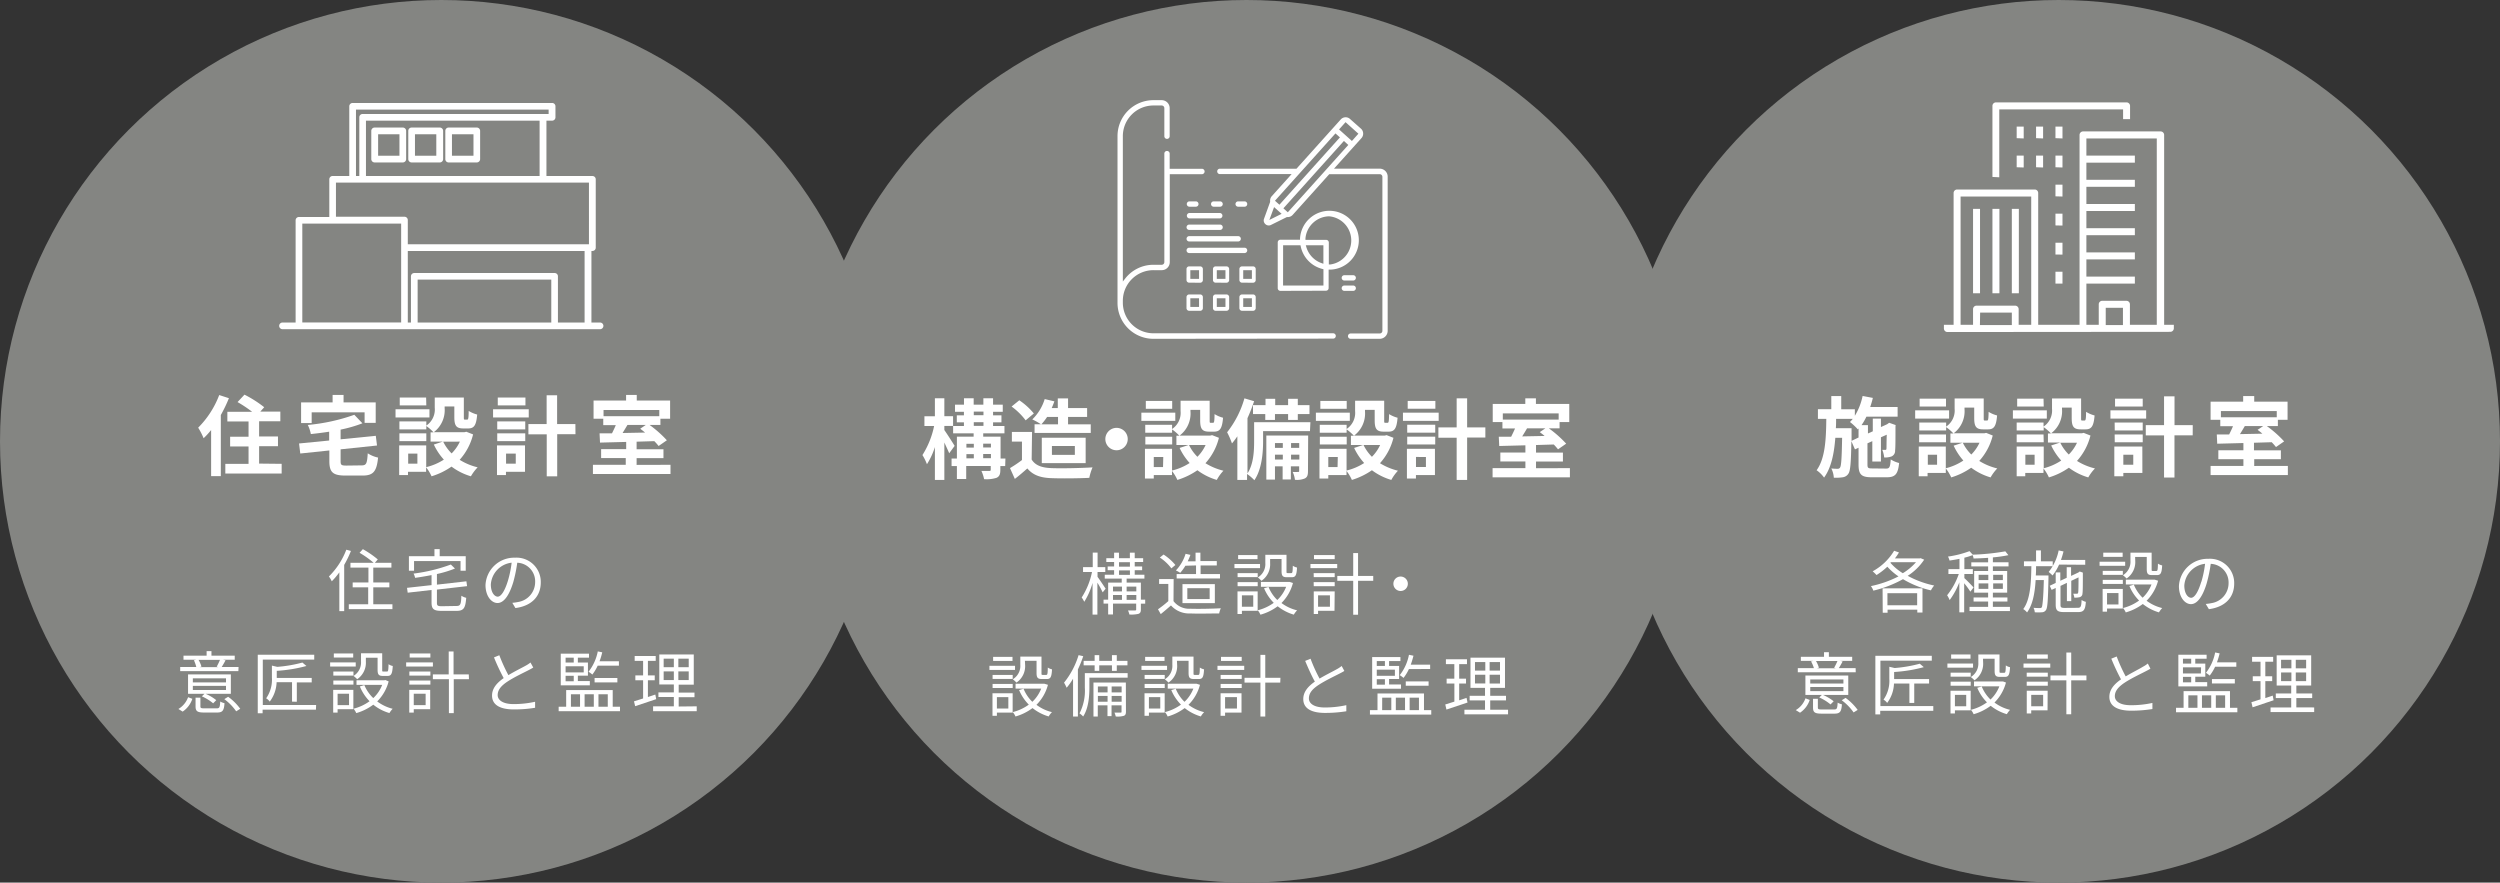 <svg xmlns="http://www.w3.org/2000/svg" viewBox="0 0 515.7 182.06"><rect x="0" y="0" width="515.7" height="182.06" fill="#333333" stroke="none"/><defs><style>.cls-1{isolation:isolate;}.cls-2{fill:#848582;mix-blend-mode:multiply;}.cls-3{fill:#fff;}</style></defs><title>img_team_04_pc</title><g class="cls-1"><g id="レイヤー_1" data-name="レイヤー 1"><circle class="cls-2" cx="257.14" cy="91.03" r="91.03"/><circle class="cls-2" cx="424.67" cy="91.03" r="91.03"/><path class="cls-3" d="M389.07,96.66c.7,0,.84-.3.95-1.89a5.91,5.91,0,0,0,1.73.74c-.23,2.25-.77,2.94-2.52,2.94h-3.15c-2.13,0-2.7-.58-2.7-2.63V92.36l-.74.34L381.9,91c-.07,4.41-.2,6.14-.61,6.71a1.63,1.63,0,0,1-1.15.74,9.32,9.32,0,0,1-1.86.09,4.9,4.9,0,0,0-.52-1.91,10.36,10.36,0,0,0,1.3.07.53.53,0,0,0,.52-.28c.23-.36.34-1.88.41-6.11h-1.4c-.25,3.24-.83,6.16-2.32,8.21A6.42,6.42,0,0,0,374.73,97c1.79-2.47,1.95-6.43,2-10.59H375v-2h2.76V81.7h2.05v2.72h2.81v1.35a12.84,12.84,0,0,0,1.6-4.09l2.11.4c-.14.63-.34,1.26-.54,1.87h5.65v2H385a11.74,11.74,0,0,1-1,1.74h1.32v1.73l1-.45V86.35H388v1.74l1.3-.59.07-.06.33-.23,1.33.47L391,88c0,2.55,0,4.39-.08,4.93a1.24,1.24,0,0,1-.77,1.24,4.08,4.08,0,0,1-1.48.2,5.56,5.56,0,0,0-.39-1.57c.21,0,.47,0,.61,0s.23,0,.25-.27,0-1.15.06-2.86L388,90.2v5h-1.78V91l-1,.45v4.34c0,.74.12.84,1,.84Zm-5.69-6.41V88.38l-.16.18a11.59,11.59,0,0,0-1.61-1.51,7.26,7.26,0,0,0,.58-.65h-3.44c0,.65,0,1.3-.05,1.93h3.24v.81l0,1.8Z"/><path class="cls-3" d="M402.06,86.35h-7v-1.7h7Zm9,3.49a12.11,12.11,0,0,1-2.78,5.24A12.51,12.51,0,0,0,412,96.63a8.83,8.83,0,0,0-1.38,1.85,12.49,12.49,0,0,1-4-2,14.39,14.39,0,0,1-4.12,2,9,9,0,0,0-1.12-1.85v.92h-3.76v.7h-1.82V92.11h5.58v4.48A11.47,11.47,0,0,0,405,95,12.49,12.49,0,0,1,403,91.93l1.84-.6h-2.51V89.41h.62a9.54,9.54,0,0,0-1.5-1.3v.69h-5.54V87.16h5.54V88a4,4,0,0,0,1.75-3.69V82.19h6v4c0,.5,0,.56.24.56h.45c.23,0,.3-.24.32-1.8a6.13,6.13,0,0,0,1.75.75c-.18,2.24-.65,2.87-1.86,2.87h-1c-1.44,0-1.86-.56-1.86-2.34V84.08h-2v.3a5.69,5.69,0,0,1-2.24,5h6.34l.36-.09Zm-9.64,1.39h-5.54V89.62h5.54Zm0-7.37h-5.44V82.24h5.44Zm-1.84,9.94h-1.91v2.07h1.91Zm5.31-2.47a8.84,8.84,0,0,0,1.75,2.43,8.47,8.47,0,0,0,1.69-2.43Z"/><path class="cls-3" d="M422.22,86.35h-7v-1.7h7Zm9,3.49a12.21,12.21,0,0,1-2.78,5.24,12.4,12.4,0,0,0,3.71,1.55,8.83,8.83,0,0,0-1.38,1.85,12.49,12.49,0,0,1-4-2,14.39,14.39,0,0,1-4.12,2,9,9,0,0,0-1.12-1.85v.92h-3.76v.7H416V92.11h5.58v4.48A11.57,11.57,0,0,0,425.19,95a12.49,12.49,0,0,1-2.07-3.11l1.84-.6h-2.51V89.41h.62a10,10,0,0,0-1.5-1.3v.69H416V87.16h5.54V88a4,4,0,0,0,1.75-3.69V82.19h6v4c0,.5,0,.56.23.56H430c.23,0,.3-.24.32-1.8a6.13,6.13,0,0,0,1.75.75c-.18,2.24-.65,2.87-1.86,2.87h-1c-1.44,0-1.86-.56-1.86-2.34V84.08h-2v.3a5.69,5.69,0,0,1-2.24,5h6.34l.36-.09Zm-9.64,1.39H416V89.62h5.54Zm0-7.37H416.1V82.24h5.44ZM419.7,93.8h-1.91v2.07h1.91ZM425,91.33a8.84,8.84,0,0,0,1.75,2.43,8.47,8.47,0,0,0,1.69-2.43Z"/><path class="cls-3" d="M442.71,86.35h-7.37v-1.7h7.37Zm-.78,11.2H438v.7h-1.86V92.11h5.78Zm-5.72-10.39H442V88.8h-5.77Zm0,2.46H442v1.61h-5.77ZM442,83.86h-5.71V82.24H442Zm-4,9.94v2.07h2.05V93.8Zm14.31-4h-3.76V98.5H446.4V89.82h-3.77V87.7h3.77V81.76h2.16V87.7h3.76Z"/><path class="cls-3" d="M471.94,96.11V98H456V96.11h6.77V94.72h-5.17V92.88h5.17V91.39l-5.4.14-.09-1.91,2.55,0c.27-.54.56-1.14.79-1.7H458V86.6h-2V82.85h6.72V81.7H465v1.15h6.88V86.6h-2v1.29H467.6a23.06,23.06,0,0,1,3.57,3.16l-1.68,1.17a11.91,11.91,0,0,0-.88-1l-3.66.11v1.56h5.55v1.84H465v1.39ZM458.13,84.8v1.28h11.52V84.8Zm4.93,3.09c-.32.56-.68,1.14-1,1.66l4.63-.09c-.34-.29-.68-.56-1-.79l1.16-.78Z"/><path class="cls-3" d="M396.92,115.45a11.63,11.63,0,0,1-3.4,3.33,19.7,19.7,0,0,0,5.46,2,5.63,5.63,0,0,0-.67,1,19.71,19.71,0,0,1-5.76-2.31,24,24,0,0,1-6.12,2.37,3.27,3.27,0,0,0-.5-.94,22.27,22.27,0,0,0,5.69-2,12.61,12.61,0,0,1-2.3-2,13.89,13.89,0,0,1-2.23,1.72,8.47,8.47,0,0,0-.8-.77,11.72,11.72,0,0,0,4.43-4.24l1,.35a11.14,11.14,0,0,1-.84,1.23H396l.18-.05Zm-8.58,5.91h8.23v5H395.5v-.6h-6.13v.64h-1Zm1,1v2.49h6.13v-2.49Zm.61-6.27a11,11,0,0,0,2.56,2.15,11.4,11.4,0,0,0,2.72-2.27h-5.17Z"/><path class="cls-3" d="M406.44,122.05a15.08,15.08,0,0,0-1.27-1.74v6h-1v-6.19a15,15,0,0,1-2,3.67,4.87,4.87,0,0,0-.52-1,14.5,14.5,0,0,0,2.41-4.39h-2.14v-1h2.28v-2.12c-.69.14-1.4.25-2.05.35a3.48,3.48,0,0,0-.32-.82,20.76,20.76,0,0,0,4.44-1.12l.72.79a12.5,12.5,0,0,1-1.78.56v2.36h1.75v1h-1.75v.86c.43.36,1.62,1.6,1.9,1.92Zm8.17,3.13v.87h-8.34v-.87h3.84v-1.09h-3v-.84h3v-1h-2.88v-4.47h2.88v-.94h-3.47V116h3.47v-.93c-1,.07-2,.11-3,.14a2.68,2.68,0,0,0-.24-.79,47.45,47.45,0,0,0,6.79-.69l.63.79a27.82,27.82,0,0,1-3.2.46v1h3.23v.86h-3.23v.94h2.95v4.47h-2.95v1h3v.84h-3v1.09Zm-6.46-5.52h2v-1.09h-2Zm2,1.81v-1.12h-2v1.12Zm1-2.9v1.09h2v-1.09Zm2,1.78h-2v1.12h2Z"/><path class="cls-3" d="M422.56,118.71s0,.34,0,.48c-.1,4.63-.18,6.2-.53,6.67a1,1,0,0,1-.81.44,9.13,9.13,0,0,1-1.49,0,2.24,2.24,0,0,0-.26-.92c.57.05,1.09.05,1.28.05s.33,0,.44-.19.32-1.68.41-5.58h-1.69c-.16,2.67-.6,5.09-1.77,6.67a3.14,3.14,0,0,0-.79-.69c1.46-1.93,1.63-5.4,1.68-8.85h-1.53v-1H420v-2.26h1v2.26h2.44v1H420c0,.65,0,1.29-.06,1.92Zm2.19-2.25a10.16,10.16,0,0,1-1.35,2.25,9.52,9.52,0,0,0-.8-.73,10.28,10.28,0,0,0,2.06-4.44l1,.21c-.14.6-.33,1.19-.52,1.75h5v1Zm3.86,8.92c.61,0,.73-.27.78-1.61a3.13,3.13,0,0,0,.88.38c-.12,1.65-.43,2.11-1.61,2.11h-2.84c-1.39,0-1.77-.31-1.77-1.54v-3.43l-.84.39-.39-.85,1.23-.58v-2.18H425v1.73l1.32-.61V117h.9v1.8l1.54-.72.07-.07.17-.12.65.23,0,.17c0,2,0,3.76-.08,4.15a.77.77,0,0,1-.63.76,4.1,4.1,0,0,1-1.05.08,2.79,2.79,0,0,0-.23-.81,6.22,6.22,0,0,0,.73,0c.17,0,.25,0,.3-.27s.07-1.44.07-3.1l-1.5.71V124h-.9v-3.77l-1.32.63v3.89c0,.54.13.65.9.65Z"/><path class="cls-3" d="M438.38,116.72H433.1v-.85h5.28Zm-.49,8.81h-3.25v.65h-.91v-4.7h4.16Zm-4.14-7.77h4.15v.83h-4.15Zm0,1.85h4.15v.84h-4.15Zm4.11-4.74h-4V114h4Zm-3.22,7.47v2.35H437v-2.35Zm5.82-6.65a4.11,4.11,0,0,1-1.79,3.65,5,5,0,0,0-.76-.68,3.24,3.24,0,0,0,1.56-3V114h4.37v3.42c0,.31,0,.36.26.36h.71c.25,0,.3-.18.33-1.52a2.34,2.34,0,0,0,.87.37c-.08,1.64-.34,2-1.08,2h-1c-.85,0-1.1-.27-1.1-1.26v-2.49h-2.4Zm4.71,4.1a9.08,9.08,0,0,1-2.37,4.13,8.71,8.71,0,0,0,3.22,1.51,4.72,4.72,0,0,0-.67.89,9.6,9.6,0,0,1-3.33-1.73,10.73,10.73,0,0,1-3.52,1.74,3.61,3.61,0,0,0-.56-.91,9.55,9.55,0,0,0,3.31-1.54,9.29,9.29,0,0,1-2-3l.92-.28a7.83,7.83,0,0,0,1.81,2.7,7.46,7.46,0,0,0,1.83-2.73h-5.29v-1h5.76l.18,0Z"/><path class="cls-3" d="M455,124.58a9.11,9.11,0,0,0,1.2-.17,4.16,4.16,0,0,0,3.51-4.1,3.84,3.84,0,0,0-3.68-4,30.12,30.12,0,0,1-.83,4c-.85,2.84-2,4.31-3.25,4.31s-2.48-1.42-2.48-3.71a5.92,5.92,0,0,1,6.08-5.64,5,5,0,0,1,5.32,5.1c0,2.91-1.92,4.86-5.22,5.29Zm-.91-4.54a21.92,21.92,0,0,0,.77-3.74,4.83,4.83,0,0,0-4.28,4.48c0,1.76.81,2.53,1.41,2.53S453.37,122.38,454.08,120Z"/><path class="cls-3" d="M370.43,146.48a4.58,4.58,0,0,0,2-2.43l.88.33a5.07,5.07,0,0,1-2,2.64Zm12.37-7.81H370.85v-.85h3.32a6.58,6.58,0,0,0-.59-1.39l.48-.11h-2.58v-.84h4.78v-.94h1v.94h4.81v.84h-2.5l.53.11c-.26.51-.54,1-.79,1.39h3.47Zm-1.54,4.68h-5.21a9.54,9.54,0,0,1,2.2,1.31l-.65.65a9.87,9.87,0,0,0-2.32-1.44l.53-.52h-3.39v-4h8.84Zm-1-3.19h-6.84V141h6.84Zm0,1.55h-6.84v.86h6.84Zm-1.95,4.64c.61,0,.69-.17.76-1.41a3.37,3.37,0,0,0,.88.35c-.1,1.55-.42,1.92-1.54,1.92h-2.65c-1.4,0-1.77-.26-1.77-1.27v-1.79h1v1.79c0,.34.11.41.84.41Zm-3.71-10a5.56,5.56,0,0,1,.6,1.39l-.4.11h3.89l-.35-.1a12.14,12.14,0,0,0,.69-1.4Zm6.11,7.61a11.24,11.24,0,0,1,2.49,2.48l-.84.52a10.65,10.65,0,0,0-2.45-2.51Z"/><path class="cls-3" d="M398.8,146.62H387.85v.74h-1V135.28h11.64v1h-10.6v9.37H398.8ZM393.87,145v-4h-3.18a7,7,0,0,1-1.41,4,2.45,2.45,0,0,0-.75-.68,6.73,6.73,0,0,0,1.2-4.29v-2.49l1.1.26a28,28,0,0,0,5.18-.89l.83.71a30.39,30.39,0,0,1-6.12,1v1.46h7.21V141h-3.06v4Z"/><path class="cls-3" d="M407,137.72h-5.29v-.85H407Zm-.49,8.81h-3.25v.65h-.91v-4.7h4.16Zm-4.14-7.77h4.15v.83h-4.15Zm0,1.85h4.15v.84h-4.15Zm4.11-4.74h-4V135h4Zm-3.22,7.47v2.35h2.33v-2.35Zm5.82-6.65a4.11,4.11,0,0,1-1.79,3.65,5,5,0,0,0-.76-.68,3.24,3.24,0,0,0,1.56-3V135h4.37v3.42c0,.31,0,.36.26.36h.71c.25,0,.3-.18.33-1.52a2.34,2.34,0,0,0,.87.37c-.08,1.64-.34,2-1.08,2h-1c-.85,0-1.1-.27-1.1-1.26v-2.49h-2.4Zm4.71,4.1a9.08,9.08,0,0,1-2.37,4.13,8.71,8.71,0,0,0,3.22,1.51,4.72,4.72,0,0,0-.67.89,9.6,9.6,0,0,1-3.33-1.73,10.73,10.73,0,0,1-3.52,1.74,3.61,3.61,0,0,0-.56-.91,9.55,9.55,0,0,0,3.31-1.54,9.29,9.29,0,0,1-2-3l.92-.28a7.83,7.83,0,0,0,1.81,2.7,7.46,7.46,0,0,0,1.83-2.73H407.2v-1H413l.18,0Z"/><path class="cls-3" d="M422.93,137.72h-5.52v-.85h5.52Zm-.56,8.81H419v.65h-.92v-4.7h4.31Zm-4.3-7.77h4.35v.83h-4.35Zm0,1.85h4.35v.84h-4.35Zm4.35-4.74h-4.28V135h4.28ZM419,143.34v2.35h2.46v-2.35Zm11.39-3h-3.14v7h-1v-7h-3.28v-1h3.28v-4.73h1v4.73h3.14Z"/><path class="cls-3" d="M443.59,137.93c-.31.2-.66.38-1.07.59-.92.48-2.86,1.39-4.21,2.28s-2.06,1.75-2.06,2.81,1.09,1.86,3.27,1.86A20.31,20.31,0,0,0,444,145v1.26a27.31,27.31,0,0,1-4.38.34c-2.6,0-4.5-.79-4.5-2.86,0-1.43.91-2.56,2.4-3.6a45.67,45.67,0,0,1-2-4.27l1.11-.45a32.94,32.94,0,0,0,1.86,4.11c1.3-.79,2.8-1.52,3.56-2a5.67,5.67,0,0,0,1-.66Z"/><path class="cls-3" d="M461.52,146v.93H448.87V146h1.56v-3.43H460V146Zm-6.22-4.41h-5.95v-6.53h5.83v.83h-2.34v1h2.07v2.7h-2.07v1.12h2.46Zm-5-5.7v1H452v-1Zm3.74,1.77H450.3v1.26H454Zm-3.74,3.09H452v-1.12H450.3Zm1.11,5.25h1.88v-2.57h-1.88Zm2.81-2.57V146h1.91v-2.57Zm2.71-5.89a9.25,9.25,0,0,1-1.11,1.82,7.16,7.16,0,0,0-.78-.57,9.81,9.81,0,0,0,1.9-4.2l.93.19a17.33,17.33,0,0,1-.56,1.85h4v.91Zm-.65,3.44v-.9H461v.9Zm.8,2.45V146H459v-2.57Z"/><path class="cls-3" d="M469,144.45c-1.5.5-3.09,1.05-4.34,1.45l-.24-1.05c.52-.15,1.17-.35,1.88-.59V140.5h-1.6v-1h1.6v-3h-1.74v-1h4.35v1h-1.62v3h1.42v1h-1.42V144l1.53-.51Zm8.37,1.48v.95h-9v-.95h4.26V144h-3.18v-.95h3.18v-1.64h-3v-6.23h7.12v6.23h-3.06v1.64h3.27V144h-3.27v1.92Zm-6.83-8.07h2.13V136.1h-2.13Zm0,2.65h2.13v-1.79h-2.13Zm5.17-4.41h-2.14v1.76h2.14Zm0,2.62h-2.14v1.79h2.14Z"/><path class="cls-3" d="M401.71,68.49a.73.73,0,0,1-.72-.73V67h2V39.81a.73.73,0,0,1,.73-.72h16a.72.72,0,0,1,.72.72V67h8.53V27.84a.73.73,0,0,1,.73-.73h16a.73.73,0,0,1,.72.73V67h2v.72a.73.73,0,0,1-.73.73Zm36.93-6.44a.72.72,0,0,1,.72.72V67h5.54V28.56H430.38V32.1h10v1.45h-10v3.54h10v1.45h-10v3.54h10v1.45h-10v3.55h10v1.44h-10v3.55h10v1.44h-10v3.55h10V58.5h-10V67h2.55V62.77a.72.72,0,0,1,.72-.72Zm-4.27,5h3.55V63.49h-3.55Zm-18.69-4a.73.73,0,0,1,.73.72V67H419V40.54H404.43V67H407V63.77a.72.72,0,0,1,.72-.72Zm-7.26,4H415V64.49h-6.54ZM415,60.5V43.08h1.45V60.5Zm-4,0V43.08h1.44V60.5Zm-4,0V43.08h1.44V60.5Zm17-2V56.06h1.45V58.5Zm0-6V50.07h1.45v2.45Zm0-6V44.08h1.45v2.45Zm0-6V38.09h1.45v2.45Zm-13-4V21.85a.73.73,0,0,1,.72-.73h26.95a.73.73,0,0,1,.72.73v2.72h-1.44v-2H412.41v14Zm13-2V32.1h1.45v2.45Zm-4,0V32.1h1.45v2.45Zm-4,0V32.1h1.45v2.45Zm8-6V26.12h1.45v2.44Zm-4,0V26.12h1.45v2.44Zm-4,0V26.12h1.45v2.44Z"/><path class="cls-3" d="M195.8,93.5c-.23-.56-.63-1.41-1-2.22V99h-1.95V92.22a15,15,0,0,1-1.64,3.54,10.38,10.38,0,0,0-.93-1.89,17.87,17.87,0,0,0,2.41-6h-2v-2h2.16V82.15h1.95v3.71h1.8v2h-1.8v.85c.5.7,1.83,2.77,2.12,3.27Zm11.55,2.64h-1v.78c0,.9-.18,1.35-.77,1.64a6.79,6.79,0,0,1-2.58.28,7.75,7.75,0,0,0-.55-1.69c.66,0,1.4,0,1.62,0s.3-.06.3-.27v-.76h-5.06v2.69h-1.92V96.14h-1.1V94.58h1.1V90.07h3.45v-.68h-4.23V87.88h2.23v-.76h-1.47V85.68h1.47v-.74H197V83.47h1.85V82.15h2v1.32h2V82.15h2v1.32h2v1.47h-2v.74h1.73v1.44h-1.73v.76h2.35v1.51h-4.38v.68h3.58v4.51h1Zm-8-4.59v.78h1.53v-.78Zm0,3h1.53v-.87h-1.53Zm1.52-8.9h2v-.74h-2Zm0,2.2h2v-.76h-2Zm1.94,3.67v.78h1.6v-.78Zm1.6,3v-.87h-1.6v.87Z"/><path class="cls-3" d="M212.81,94.79c.74,1.21,2.09,1.69,4,1.77,2.11.09,6.16,0,8.56-.15a11.11,11.11,0,0,0-.67,2.16c-2.16.11-5.78.15-7.92.06s-3.69-.6-4.86-2c-.8.7-1.59,1.4-2.58,2.16l-1-2.23a25.44,25.44,0,0,0,2.47-1.66V91.1h-2.08v-2h4.16Zm-1.24-8.08a13.56,13.56,0,0,0-2.9-2.85l1.59-1.29a14.06,14.06,0,0,1,3,2.72Zm3.15.81a12,12,0,0,0-1.78-1,9.84,9.84,0,0,0,2.56-4.2l2,.47c-.17.47-.35.94-.56,1.39h1.26v-2h2.12v2h3.93V86h-3.93v1.53H225V89.3H213.41V87.52ZM216,86a11.43,11.43,0,0,1-1.19,1.53h3.44V86Zm-1.1,9.54V90.29h9.05v5.24Zm2.09-1.71h4.73V92h-4.73Z"/><path class="cls-3" d="M230.31,88.26a2.31,2.31,0,1,1-2.3,2.3A2.32,2.32,0,0,1,230.31,88.26Z"/><path class="cls-3" d="M242.44,86.82h-7v-1.7h7Zm9,3.49a12.11,12.11,0,0,1-2.78,5.24,12.78,12.78,0,0,0,3.71,1.55A8.83,8.83,0,0,0,251,99a12.54,12.54,0,0,1-4-2,14.86,14.86,0,0,1-4.13,2,8.9,8.9,0,0,0-1.11-1.85V98H238v.71h-1.82V92.58h5.59v4.48a11.75,11.75,0,0,0,3.63-1.55,12.49,12.49,0,0,1-2.07-3.11l1.84-.6h-2.5V89.88h.61a9.54,9.54,0,0,0-1.5-1.3v.68h-5.54V87.63h5.54v.86a4,4,0,0,0,1.75-3.69V82.66h6v4c0,.5,0,.56.24.56h.45c.23,0,.3-.24.32-1.8a6.25,6.25,0,0,0,1.75.75c-.18,2.24-.65,2.87-1.86,2.87h-1c-1.44,0-1.86-.56-1.86-2.34V84.55h-2v.3a5.69,5.69,0,0,1-2.24,5h6.34l.36-.09Zm-9.64,1.38h-5.54v-1.6h5.54Zm0-7.36h-5.44V82.71h5.44Zm-1.84,9.94H238v2.07h1.91Zm5.31-2.47A9.05,9.05,0,0,0,247,94.23a8.47,8.47,0,0,0,1.69-2.43Z"/><path class="cls-3" d="M270.22,88.94h-9.67v2.12c0,2.35-.27,5.78-1.8,8a8.88,8.88,0,0,0-1.51-1.29V99h-2V90a15.23,15.23,0,0,1-1.11,1.47,16.21,16.21,0,0,0-1-2.3,20.14,20.14,0,0,0,3.57-7l2,.59a35.16,35.16,0,0,1-1.37,3.5V97.65c1.26-1.92,1.37-4.64,1.37-6.62V87.09h11.61Zm-9.17-5.37V82.26h2v1.31h2.66V82.26h2v1.31h2.41v1.84h-2.41v1.21h-2V85.41H263v1.21h-2V85.41h-2.53V83.57Zm8.76,13.58c0,.81-.11,1.24-.62,1.53a4.13,4.13,0,0,1-2.07.29,5.08,5.08,0,0,0-.47-1.62,10.33,10.33,0,0,0,1.14,0c.16,0,.2,0,.2-.22V96.2h-1.71v2.7h-1.7V96.2H263v2.73h-1.78V89.84h8.63ZM263,91.39v1h1.62v-1Zm1.62,3.4v-1H263v1Zm1.7-3.4v1H268v-1Zm1.71,3.4v-1h-1.71v1Z"/><path class="cls-3" d="M278.44,86.82h-7v-1.7h7Zm9,3.49a12.11,12.11,0,0,1-2.78,5.24,12.78,12.78,0,0,0,3.71,1.55A8.83,8.83,0,0,0,287,99a12.54,12.54,0,0,1-4-2,14.86,14.86,0,0,1-4.13,2,8.9,8.9,0,0,0-1.11-1.85V98H274v.71h-1.82V92.58h5.59v4.48a11.75,11.75,0,0,0,3.63-1.55,12.49,12.49,0,0,1-2.07-3.11l1.84-.6h-2.5V89.88h.61a9.54,9.54,0,0,0-1.5-1.3v.68h-5.54V87.63h5.54v.86a4,4,0,0,0,1.75-3.69V82.66h6v4c0,.5,0,.56.24.56h.45c.23,0,.3-.24.32-1.8a6.25,6.25,0,0,0,1.75.75c-.18,2.24-.65,2.87-1.86,2.87h-1c-1.44,0-1.86-.56-1.86-2.34V84.55h-2v.3a5.69,5.69,0,0,1-2.24,5h6.34l.36-.09Zm-9.64,1.38h-5.54v-1.6h5.54Zm0-7.36h-5.44V82.71h5.44Zm-1.84,9.94H274v2.07h1.91Zm5.31-2.47A9.05,9.05,0,0,0,283,94.23a8.47,8.47,0,0,0,1.69-2.43Z"/><path class="cls-3" d="M296.77,86.82H289.4v-1.7h7.37ZM296,98h-3.92v.71h-1.86V92.58H296Zm-5.72-10.38h5.78v1.63h-5.78Zm0,2.46h5.78v1.6h-5.78Zm5.81-5.76h-5.71V82.71h5.71Zm-4,9.94v2.07h2.05V94.27Zm14.31-4h-3.76V99h-2.16V90.29h-3.77V88.17h3.77v-6h2.16v6h3.76Z"/><path class="cls-3" d="M323.84,96.57v1.89H307.89V96.57h6.77V95.19h-5.17V93.35h5.17V91.86l-5.4.14-.09-1.91,2.55,0c.27-.54.56-1.14.8-1.7h-2.6V87.07h-2V83.32h6.72V82.17h2.19v1.15h6.88v3.75h-2v1.29H319.5a23.06,23.06,0,0,1,3.57,3.16l-1.68,1.17a11.91,11.91,0,0,0-.88-1l-3.66.11v1.56h5.55v1.84h-5.55v1.38ZM310,85.27v1.28h11.52V85.27ZM315,88.36c-.32.56-.68,1.14-1,1.66l4.62-.09c-.34-.29-.68-.56-1-.79l1.15-.78Z"/><path class="cls-3" d="M227.46,122.19a21.87,21.87,0,0,0-1.09-2v6.59h-1v-6.54a14.4,14.4,0,0,1-1.71,3.9,5.36,5.36,0,0,0-.53-.89,15.31,15.31,0,0,0,2.13-5.26h-1.85v-1h2v-3h1v3H228v1h-1.6v1c.39.52,1.43,2.07,1.67,2.45Zm8.77,2.33h-.89v1.19c0,.49-.1.75-.48.91a6.34,6.34,0,0,1-1.89.14,4,4,0,0,0-.29-.84c.67,0,1.27,0,1.47,0s.22-.07.22-.24v-1.17h-4.78v2.24h-1v-2.24h-.95v-.81h.95v-3.52h2.8v-.83h-3.5v-.8h1.93v-.93h-1.33v-.77h1.33v-.92h-1.61v-.78h1.61V114h1v1.15h2.25V114h1v1.15h1.74v.78h-1.74v.92h1.53v.77h-1.53v.93h2v.8H232.4v.83h2.94v3.52h.89ZM229.59,121v1h1.85v-1Zm0,2.74h1.85v-1h-1.85Zm1.24-6.85h2.25v-.92h-2.25Zm0,1.7h2.25v-.93h-2.25ZM232.4,121v1h2v-1Zm2,2.74v-1h-2v1Z"/><path class="cls-3" d="M242.07,124a4.07,4.07,0,0,0,3.48,1.57c1.53.06,4.64,0,6.28-.1a5.17,5.17,0,0,0-.34,1.07c-1.52,0-4.39.08-5.94,0a5,5,0,0,1-4-1.65c-.67.59-1.37,1.19-2.11,1.79l-.57-1A22.13,22.13,0,0,0,241,124v-3.55H239.1v-1h3Zm-.44-6.76a9.38,9.38,0,0,0-2.38-2.23l.77-.62a10.7,10.7,0,0,1,2.44,2.16Zm2.89-.54a9.31,9.31,0,0,1-1.07,1.47,5.51,5.51,0,0,0-.89-.5,8.58,8.58,0,0,0,2-3.43l1,.22a12.9,12.9,0,0,1-.56,1.33h1.62V114h1v1.73H251v.91h-3.34v1.78h4v.91h-8.94v-.91h4v-1.78Zm-.6,7.72v-3.93h6.68v3.93Zm1-.85h4.61v-2.23h-4.61Z"/><path class="cls-3" d="M259.92,117.19h-5.28v-.85h5.28Zm-.49,8.81h-3.25v.65h-.91V122h4.16Zm-4.14-7.77h4.15v.82h-4.15Zm0,1.85h4.15v.84h-4.15Zm4.11-4.74h-4v-.84h4Zm-3.22,7.47v2.35h2.34v-2.35Zm5.82-6.66a4.09,4.09,0,0,1-1.79,3.66,5,5,0,0,0-.75-.69,3.22,3.22,0,0,0,1.55-3v-1.68h4.37v3.42c0,.31,0,.36.27.36h.7c.25,0,.31-.18.33-1.52a2.41,2.41,0,0,0,.87.37c-.08,1.64-.33,2-1.08,2h-1c-.86,0-1.11-.27-1.11-1.26v-2.5H262Zm4.71,4.11a9.08,9.08,0,0,1-2.37,4.13,8.68,8.68,0,0,0,3.23,1.51,4.12,4.12,0,0,0-.68.89,9.6,9.6,0,0,1-3.33-1.73A10.73,10.73,0,0,1,260,126.8a3.34,3.34,0,0,0-.56-.91,9.55,9.55,0,0,0,3.31-1.54,9.4,9.4,0,0,1-2-3l.92-.28a7.83,7.83,0,0,0,1.81,2.7,7.46,7.46,0,0,0,1.83-2.73H260.1v-1h5.76l.18,0Z"/><path class="cls-3" d="M275.84,117.19h-5.52v-.85h5.52Zm-.56,8.81h-3.39v.65H271V122h4.32Zm-4.3-7.77h4.34v.82H271Zm0,1.85h4.34v.84H271Zm4.34-4.74h-4.27v-.84h4.27Zm-3.43,7.47v2.35h2.45v-2.35Zm11.38-3h-3.13v7h-1v-7h-3.28v-1h3.28v-4.72h1v4.72h3.13Z"/><path class="cls-3" d="M288.91,118.93a1.49,1.49,0,1,1-1.48,1.48A1.48,1.48,0,0,1,288.91,118.93Z"/><path class="cls-3" d="M209.38,138.19H204.1v-.85h5.28Zm-.49,8.81h-3.25v.65h-.91V143h4.16Zm-4.14-7.77h4.15v.82h-4.15Zm0,1.85h4.15v.84h-4.15Zm4.11-4.74h-4v-.84h4Zm-3.22,7.47v2.35H208v-2.35Zm5.82-6.66a4.09,4.09,0,0,1-1.79,3.66,4.59,4.59,0,0,0-.76-.69,3.21,3.21,0,0,0,1.56-3v-1.68h4.37v3.42c0,.31,0,.36.27.36h.7c.25,0,.31-.18.33-1.52a2.41,2.41,0,0,0,.87.37c-.08,1.64-.33,2-1.08,2h-1c-.86,0-1.11-.27-1.11-1.26v-2.5h-2.4Zm4.71,4.11a9.08,9.08,0,0,1-2.37,4.13A8.68,8.68,0,0,0,217,146.9a4.12,4.12,0,0,0-.68.89,9.6,9.6,0,0,1-3.33-1.73,10.73,10.73,0,0,1-3.52,1.74,3.34,3.34,0,0,0-.56-.91,9.55,9.55,0,0,0,3.31-1.54,9.4,9.4,0,0,1-2-3l.92-.28a7.83,7.83,0,0,0,1.81,2.7,7.46,7.46,0,0,0,1.83-2.73h-5.29v-1h5.76l.18,0Z"/><path class="cls-3" d="M223.45,135.36a23.94,23.94,0,0,1-1.1,2.73v9.71h-1V140a13.13,13.13,0,0,1-1.32,1.87,8.72,8.72,0,0,0-.54-1.05,16.88,16.88,0,0,0,3-5.68Zm9.16,4.43h-7.89v2.09c0,1.73-.18,4.24-1.29,5.92a3.57,3.57,0,0,0-.75-.64,10.21,10.21,0,0,0,1.1-5.3v-3h8.83Zm-6.81-2.55h-2.27v-.91h2.27v-1.19h.95v1.19h2.62v-1.19h1v1.19h2.2v.91h-2.2v1.15h-1v-1.15h-2.62v1.15h-.95Zm6.46,9.55c0,.46-.09.72-.41.86a4.57,4.57,0,0,1-1.69.15,4.81,4.81,0,0,0-.27-.81h1.26c.17,0,.2,0,.2-.2V145.5h-2.06v2.22h-.84V145.5h-2v2.3h-.89v-7h6.68Zm-5.79-5.18v1.22h2v-1.22Zm2,3.15v-1.2h-2v1.2Zm.84-3.15v1.22h2.06v-1.22Zm2.06,3.15v-1.2h-2.06v1.2Z"/><path class="cls-3" d="M240.74,138.19h-5.28v-.85h5.28Zm-.49,8.81H237v.65h-.91V143h4.16Zm-4.14-7.77h4.15v.82h-4.15Zm0,1.85h4.15v.84h-4.15Zm4.11-4.74h-4v-.84h4ZM237,143.81v2.35h2.34v-2.35Zm5.82-6.66a4.09,4.09,0,0,1-1.79,3.66,4.59,4.59,0,0,0-.76-.69,3.21,3.21,0,0,0,1.56-3v-1.68h4.37v3.42c0,.31,0,.36.27.36h.7c.25,0,.31-.18.33-1.52a2.41,2.41,0,0,0,.87.37c-.08,1.64-.33,2-1.08,2h-1c-.86,0-1.11-.27-1.11-1.26v-2.5h-2.4Zm4.71,4.11a9.08,9.08,0,0,1-2.37,4.13,8.68,8.68,0,0,0,3.23,1.51,4.12,4.12,0,0,0-.68.89,9.6,9.6,0,0,1-3.33-1.73,10.73,10.73,0,0,1-3.52,1.74,3.34,3.34,0,0,0-.56-.91,9.55,9.55,0,0,0,3.31-1.54,9.4,9.4,0,0,1-2-3l.92-.28a7.83,7.83,0,0,0,1.81,2.7,7.46,7.46,0,0,0,1.83-2.73h-5.29v-1h5.76l.18,0Z"/><path class="cls-3" d="M256.66,138.19h-5.52v-.85h5.52ZM256.1,147h-3.39v.65h-.93V143h4.32Zm-4.31-7.77h4.35v.82h-4.35Zm0,1.85h4.35v.84h-4.35Zm4.35-4.74h-4.27v-.84h4.27Zm-3.43,7.47v2.35h2.45v-2.35Zm11.38-3H261v7h-1v-7h-3.28v-1h3.28v-4.72h1v4.72h3.13Z"/><path class="cls-3" d="M277.31,138.4c-.31.2-.66.38-1.07.59-.92.48-2.85,1.39-4.21,2.28S270,143,270,144.07s1.09,1.87,3.28,1.87a20.45,20.45,0,0,0,4.44-.48v1.26a27.45,27.45,0,0,1-4.39.34c-2.6,0-4.49-.79-4.49-2.86,0-1.43.91-2.56,2.39-3.6-.64-1.13-1.37-2.76-2-4.27l1.11-.45a32.1,32.1,0,0,0,1.86,4.1c1.31-.78,2.81-1.51,3.56-1.94a6.19,6.19,0,0,0,1-.66Z"/><path class="cls-3" d="M295.24,146.48v.93H282.59v-.93h1.56v-3.43h9.59v3.43ZM289,142.07h-5.95v-6.53h5.83v.83h-2.34v1h2.07v2.7h-2.07v1.12H289Zm-5-5.7v1h1.68v-1Zm3.74,1.77H284v1.26h3.74ZM284,141.23h1.68v-1.12H284Zm1.11,5.25H287v-2.57h-1.88Zm2.82-2.57v2.57h1.9v-2.57Zm2.7-5.89a9.25,9.25,0,0,1-1.11,1.82,6.3,6.3,0,0,0-.78-.57,9.81,9.81,0,0,0,1.9-4.2l.93.19a18.06,18.06,0,0,1-.56,1.85h4V138Zm-.65,3.44v-.9h4.71v.9Zm.8,2.45v2.57h1.92v-2.57Z"/><path class="cls-3" d="M302.72,144.92c-1.5.5-3.1,1.05-4.35,1.45l-.24-1.05c.52-.15,1.17-.35,1.88-.59V141h-1.6v-1H300v-3h-1.74v-1h4.35v1H301v3h1.41v1H301v3.46l1.52-.5Zm8.36,1.48v.95h-9v-.95h4.25v-1.92h-3.17v-.95h3.17v-1.64h-3v-6.23h7.12v6.23h-3.05v1.64h3.26v.95h-3.26v1.92Zm-6.82-8.07h2.13v-1.76h-2.13Zm0,2.65h2.13v-1.79h-2.13Zm5.16-4.41h-2.14v1.76h2.14Zm0,2.62h-2.14V141h2.14Z"/><path class="cls-3" d="M278.61,69.89a.55.55,0,0,1-.55-.55.55.55,0,0,1,.55-.55h6a.55.55,0,0,0,.55-.55V36.47a.55.55,0,0,0-.55-.54H274.2l-7.55,8.4a1.36,1.36,0,0,1-.94.45h-.14l-.12,0-3.27,1.62a1,1,0,0,1-.46.11,1,1,0,0,1-.69-.27,1,1,0,0,1-.28-1.13L262,41.66v-.07s0-.09,0-.13a1.36,1.36,0,0,1,.35-1l4.09-4.55H251.57a.56.56,0,0,1,0-1.11h15.87l9.13-10.16a1.36,1.36,0,0,1,1-.45,1.33,1.33,0,0,1,.91.35l2.26,2a1.34,1.34,0,0,1,.45.94,1.36,1.36,0,0,1-.34,1l-5.67,6.31h9.42a1.65,1.65,0,0,1,1.65,1.65V68.24a1.65,1.65,0,0,1-1.65,1.65ZM261.84,45.37l2.53-1.26-1.55-1.39Zm2.9-2.4.91.82L278.13,29.9l-.91-.82ZM263,41.41l.92.82L276.4,28.34l-.92-.82ZM276.22,26.7l2.65,2.38,1.34-1.5-2.65-2.38ZM237.93,69.89a7.41,7.41,0,0,1-7.41-7.41V28.07a7.41,7.41,0,0,1,7.41-7.41h1.7a1.65,1.65,0,0,1,1.65,1.65V28.1a.55.55,0,0,1-.55.55.55.55,0,0,1-.55-.55V22.31a.55.55,0,0,0-.55-.55h-1.7a6.32,6.32,0,0,0-6.31,6.31v30l.49-.62a7.37,7.37,0,0,1,5.82-2.83h1.7a.55.55,0,0,0,.55-.55V31.69a.54.54,0,0,1,.55-.55.55.55,0,0,1,.55.55v3.13H248a.56.56,0,0,1,0,1.11h-6.7V54.08a1.65,1.65,0,0,1-1.65,1.65h-1.7A6.32,6.32,0,0,0,231.62,62v.44a6.32,6.32,0,0,0,6.31,6.31H275a.55.55,0,0,1,.55.55.55.55,0,0,1-.55.55Zm18.28-5.78a.55.55,0,0,1-.55-.55V61.29a.55.55,0,0,1,.55-.55h2.27a.55.55,0,0,1,.55.55v2.27a.55.55,0,0,1-.55.55Zm.24-.79h1.79V61.53h-1.79Zm-5.69.79a.55.55,0,0,1-.55-.55V61.29a.55.55,0,0,1,.55-.55H253a.55.55,0,0,1,.55.55v2.27a.55.55,0,0,1-.55.55Zm.24-.79h1.79V61.53H251Zm-5.7.79a.55.55,0,0,1-.55-.55V61.29a.55.55,0,0,1,.55-.55h2.28a.55.55,0,0,1,.55.55v2.27a.55.55,0,0,1-.55.55Zm.24-.79h1.8V61.53h-1.8ZM277.31,60a.55.55,0,1,1,0-1.1h1.83a.55.55,0,1,1,0,1.1Zm-13.19,0a.55.55,0,0,1-.55-.55V50a.55.55,0,0,1,.55-.55h4.05l0-.26a6.07,6.07,0,1,1,6.17,6.43h-.27v3.8a.55.55,0,0,1-.55.55Zm.55-1.1H273V55.53l-.21-.05a6.07,6.07,0,0,1-4.48-4.67l-.05-.22h-3.58Zm9.57-14.28a5,5,0,0,0-4.95,4.56l0,.3h4.27a.55.55,0,0,1,.55.55v4.53h.28a5,5,0,0,0-.13-9.93Zm-4.78,6.31a5,5,0,0,0,3.16,3.35l.37.13V50.59h-3.63Zm-13.25,7.38a.55.55,0,0,1-.55-.55V55.5a.55.55,0,0,1,.55-.55h2.27a.55.55,0,0,1,.55.55v2.27a.55.55,0,0,1-.55.55Zm.24-.79h1.79V55.74h-1.79Zm-5.69.79a.55.55,0,0,1-.55-.55V55.5a.55.55,0,0,1,.55-.55H253a.55.55,0,0,1,.55.55v2.27a.55.55,0,0,1-.55.55Zm.24-.79h1.79V55.74H251Zm-5.7.79a.55.55,0,0,1-.55-.55V55.5a.55.55,0,0,1,.55-.55h2.28a.55.55,0,0,1,.55.55v2.27a.55.55,0,0,1-.55.55Zm.24-.79h1.8V55.74h-1.8Zm31.77.35a.55.55,0,1,1,0-1.1h1.83a.55.55,0,1,1,0,1.1Zm-32-5.67a.55.55,0,0,1-.55-.55.55.55,0,0,1,.55-.55h11.42a.55.55,0,0,1,.55.55.55.55,0,0,1-.55.55Zm0-2.39a.55.55,0,0,1-.55-.55.55.55,0,0,1,.55-.55h10.1a.55.55,0,0,1,.55.55.55.55,0,0,1-.55.55Zm0-2.38a.55.55,0,0,1,0-1.1h6.37a.55.55,0,1,1,0,1.1Zm0-2.38a.56.56,0,0,1,0-1.11h6.37a.56.56,0,0,1,0,1.11Zm10.1-2.41a.54.54,0,0,1-.55-.55.55.55,0,0,1,.55-.55h1.32a.55.55,0,0,1,.55.55.55.55,0,0,1-.55.55Zm-5.05,0a.55.55,0,0,1-.55-.55.55.55,0,0,1,.55-.55h1.32a.55.55,0,0,1,.55.55.55.55,0,0,1-.55.55Zm-5,0a.55.55,0,0,1-.55-.55.55.55,0,0,1,.55-.55h1.32a.55.55,0,0,1,.55.55.54.54,0,0,1-.55.55Z"/><circle class="cls-2" cx="91.03" cy="91.03" r="91.03"/><path class="cls-3" d="M47.22,82.14a29,29,0,0,1-1.67,3.47V98.22h-2V88.71A16.76,16.76,0,0,1,42,90.4a14.55,14.55,0,0,0-1.12-2.18,19.08,19.08,0,0,0,4.34-6.73ZM58.1,95.68v2H46.48v-2h4.79V92.09h-3.8v-2h3.8V86.94H46.9v-2H52a25.59,25.59,0,0,0-3-2l1.43-1.53A24,24,0,0,1,54.5,84l-.8.9h4.13v2H53.45v3.14h3.89v2H53.45v3.59Z"/><path class="cls-3" d="M74.58,96c1,0,1.14-.38,1.28-2.49a6.31,6.31,0,0,0,2.13.88c-.29,2.9-1,3.71-3.23,3.71H71.29c-2.63,0-3.35-.68-3.35-3V92.92l-6,.63-.25-2.07,6.21-.61V89.05c-1.28.2-2.56.36-3.78.49a7.06,7.06,0,0,0-.63-1.88,39,39,0,0,0,9.6-2.1l1.67,1.76a27.65,27.65,0,0,1-4.5,1.3v2l7.26-.72.25,2-7.51.79v2.43c0,.81.16.92,1.22.92ZM64.29,87.27H62.11V83h6.5V81.47h2.26V83H77.5v4.23H75.21V85.05H64.29Z"/><path class="cls-3" d="M88.59,86.12h-7v-1.7h7Zm9,3.49a12.2,12.2,0,0,1-2.77,5.24,12.29,12.29,0,0,0,3.71,1.55,9.24,9.24,0,0,0-1.39,1.85,12.44,12.44,0,0,1-4-2,14.52,14.52,0,0,1-4.12,2,9,9,0,0,0-1.12-1.85v.92H84.16V98H82.34V91.88h5.58v4.48a11.67,11.67,0,0,0,3.64-1.55,12.23,12.23,0,0,1-2.07-3.11l1.83-.6h-2.5V89.18h.61a9.45,9.45,0,0,0-1.49-1.3v.69H82.39V86.93h5.55v.86a4,4,0,0,0,1.74-3.69V82h6v4c0,.5,0,.56.23.56h.45c.23,0,.31-.24.32-1.8a6.25,6.25,0,0,0,1.75.75c-.18,2.24-.65,2.87-1.85,2.87H95.57c-1.44,0-1.85-.56-1.85-2.34V83.85h-2v.3a5.71,5.71,0,0,1-2.23,5h6.34l.36-.09ZM87.94,91H82.39V89.39h5.55Zm0-7.37H82.46V82H87.9Zm-1.84,9.94h-1.9v2.07h1.9Zm5.32-2.47a8.81,8.81,0,0,0,1.74,2.43,8.5,8.5,0,0,0,1.7-2.43Z"/><path class="cls-3" d="M109.07,86.12h-7.36v-1.7h7.36Zm-.77,11.2h-3.93V98h-1.85V91.88h5.78Zm-5.73-10.39h5.78v1.64h-5.78Zm0,2.46h5.78V91h-5.78Zm5.82-5.76h-5.71V82h5.71Zm-4,9.94v2.07h2V93.57Zm14.32-4h-3.77v8.68h-2.16V89.59H109V87.47h3.76V81.53h2.16v5.94h3.77Z"/><path class="cls-3" d="M138.31,95.88v1.89h-16V95.88h6.77V94.49H124V92.65h5.17V91.16l-5.4.14-.09-1.91,2.56,0c.27-.54.56-1.14.79-1.7h-2.59V86.37h-2V82.62h6.71V81.47h2.2v1.15h6.88v3.75h-2v1.29H134a23.42,23.42,0,0,1,3.56,3.16L135.86,92a12.17,12.17,0,0,0-.89-1l-3.65.11v1.56h5.54v1.84h-5.54v1.39ZM124.5,84.57v1.28H136V84.57Zm4.93,3.09c-.33.56-.69,1.14-1,1.66l4.63-.09c-.34-.29-.69-.56-1-.79l1.15-.78Z"/><path class="cls-3" d="M72.39,113.65A22,22,0,0,1,71,116.53v9.53H70v-8a14.74,14.74,0,0,1-1.56,1.85,6.28,6.28,0,0,0-.59-1,15.5,15.5,0,0,0,3.59-5.52Zm8.56,11v1h-9v-1h4v-3.5H72.75v-1H76v-3.06H72.29v-1h4.78a19.46,19.46,0,0,0-2.9-2.06l.68-.75a19.18,19.18,0,0,1,3.08,2.12l-.6.69h3.41v1H77v3.06h3.32v1H77v3.5Z"/><path class="cls-3" d="M94.17,125c.82,0,.94-.36,1-2.11a3.46,3.46,0,0,0,1,.43c-.16,2.1-.5,2.69-2,2.69H91.11c-1.63,0-2.09-.36-2.09-1.72v-2.59l-4.92.56-.14-1,5.06-.56v-2.07c-1.14.22-2.3.42-3.39.57a3.58,3.58,0,0,0-.32-.88A34.12,34.12,0,0,0,93,116.45l.85.83a23.3,23.3,0,0,1-3.72,1.13v2.19l6.08-.69.14,1-6.22.71v2.72c0,.59.15.71,1.05.71Zm-8.76-7.27H84.35v-3h5.27v-1.45H90.7v1.45h5.37v3H95v-2H85.41Z"/><path class="cls-3" d="M105.68,124.35a9.19,9.19,0,0,0,1.19-.17,4.16,4.16,0,0,0,3.52-4.1,3.84,3.84,0,0,0-3.69-4,30.08,30.08,0,0,1-.82,4c-.86,2.84-2,4.31-3.25,4.31s-2.48-1.42-2.48-3.71a5.92,5.92,0,0,1,6.08-5.64,5,5,0,0,1,5.32,5.1c0,2.91-1.92,4.86-5.23,5.29Zm-.91-4.54a21.92,21.92,0,0,0,.77-3.74,4.85,4.85,0,0,0-4.29,4.48c0,1.76.82,2.53,1.42,2.53S104.05,122.15,104.77,119.81Z"/><path class="cls-3" d="M36.8,146.25a4.68,4.68,0,0,0,2-2.43l.88.33a5.12,5.12,0,0,1-2,2.64Zm12.37-7.81h-12v-.85h3.32A7.15,7.15,0,0,0,40,136.2l.47-.11H37.85v-.84h4.77v-.94h1v.94h4.8v.84H46l.53.11c-.27.51-.55,1-.8,1.39h3.48Zm-1.55,4.68H42.41a9.13,9.13,0,0,1,2.2,1.31l-.64.65a10,10,0,0,0-2.33-1.44l.54-.52H38.79v-4h8.83Zm-1-3.19H39.78v.83h6.84Zm0,1.55H39.78v.86h6.84Zm-1.95,4.64c.6,0,.69-.17.76-1.41a3.37,3.37,0,0,0,.88.35c-.1,1.55-.42,1.92-1.54,1.92H42.12c-1.4,0-1.78-.26-1.78-1.27v-1.79h1v1.79c0,.34.12.41.84.41Zm-3.71-10a6.41,6.41,0,0,1,.6,1.39l-.41.11h3.9l-.35-.1a14,14,0,0,0,.68-1.4Zm6.1,7.61a11.09,11.09,0,0,1,2.5,2.48l-.84.52a10.65,10.65,0,0,0-2.45-2.51Z"/><path class="cls-3" d="M65.17,146.39h-11v.74h-1V135.06H64.82v1H54.21v9.37h11Zm-4.93-1.66v-4H57.06a7,7,0,0,1-1.42,4,2.41,2.41,0,0,0-.74-.68,6.72,6.72,0,0,0,1.19-4.29V137.3l1.11.26a28,28,0,0,0,5.18-.89l.83.71a30.51,30.51,0,0,1-6.12,1v1.46H64.3v.92H61.23v4Z"/><path class="cls-3" d="M73.38,137.49H68.1v-.85h5.28Zm-.49,8.81H69.64V147h-.91v-4.69h4.16Zm-4.13-7.77h4.15v.83H68.76Zm0,1.85h4.15v.84H68.76Zm4.1-4.74h-4v-.84h4Zm-3.22,7.47v2.35H72v-2.35Zm5.83-6.65a4.11,4.11,0,0,1-1.79,3.65,5.5,5.5,0,0,0-.76-.68,3.25,3.25,0,0,0,1.55-3v-1.68h4.37v3.42c0,.31,0,.36.27.36h.7c.25,0,.31-.18.34-1.52a2.27,2.27,0,0,0,.87.37c-.09,1.64-.34,2.05-1.08,2.05H79c-.85,0-1.11-.27-1.11-1.26v-2.49H75.47Zm4.7,4.1a9.07,9.07,0,0,1-2.36,4.13A8.88,8.88,0,0,0,81,146.21a4.66,4.66,0,0,0-.67.88A9.48,9.48,0,0,1,77,145.36a10.68,10.68,0,0,1-3.51,1.74,3.92,3.92,0,0,0-.56-.91,9.51,9.51,0,0,0,3.3-1.54,9.63,9.63,0,0,1-2-3.05l.93-.28A7.8,7.8,0,0,0,77,144a7.36,7.36,0,0,0,1.84-2.73h-5.3v-.95h5.76l.18-.05Z"/><path class="cls-3" d="M89.3,137.49H83.78v-.85H89.3Zm-.56,8.81H85.35V147h-.93v-4.69h4.32Zm-4.3-7.77h4.34v.83H84.44Zm0,1.85h4.34v.84H84.44Zm4.34-4.74H84.51v-.84h4.27Zm-3.43,7.47v2.35H87.8v-2.35Zm11.39-3H93.6v7h-1v-7H89.29v-1h3.27v-4.73h1v4.73h3.14Z"/><path class="cls-3" d="M110,137.7c-.31.2-.66.38-1.06.59-.93.48-2.86,1.39-4.22,2.28s-2.06,1.76-2.06,2.81,1.1,1.86,3.28,1.86a20.45,20.45,0,0,0,4.44-.48V146a26.28,26.28,0,0,1-4.38.34c-2.61,0-4.5-.79-4.5-2.86,0-1.43.91-2.56,2.4-3.6a43.27,43.27,0,0,1-2-4.27l1.1-.45a34.39,34.39,0,0,0,1.87,4.11c1.3-.79,2.8-1.52,3.56-1.95a6.08,6.08,0,0,0,1-.66Z"/><path class="cls-3" d="M127.89,145.78v.93H115.24v-.93h1.55v-3.43h9.6v3.43Zm-6.22-4.41h-6v-6.53h5.83v.83H119.2v1h2.08v2.7H119.2v1.12h2.47Zm-5-5.7v1h1.68v-1Zm3.74,1.77h-3.74v1.26h3.74Zm-3.74,3.09h1.68v-1.12h-1.68Zm1.1,5.25h1.88v-2.57h-1.88Zm2.82-2.57v2.57h1.9v-2.57Zm2.7-5.89a9.64,9.64,0,0,1-1.1,1.83,5.57,5.57,0,0,0-.79-.58,9.82,9.82,0,0,0,1.91-4.2l.92.19a13.27,13.27,0,0,1-.56,1.85h4v.91Zm-.64,3.44v-.9h4.7v.9Zm.8,2.45v2.57h1.92v-2.57Z"/><path class="cls-3" d="M135.36,144.22c-1.5.5-3.1,1.05-4.34,1.45l-.24-1c.52-.15,1.16-.35,1.88-.59v-3.76h-1.6v-1h1.6v-3h-1.74v-1h4.34v1h-1.61v3h1.41v1h-1.41v3.46l1.53-.51Zm8.36,1.48v1h-9v-1H139v-1.92h-3.18v-.95H139v-1.64h-3V135h7.11v6.23H140v1.64h3.26v.95H140v1.92Zm-6.82-8.07H139v-1.76H136.9Zm0,2.65H139v-1.79H136.9Zm5.17-4.41h-2.14v1.76h2.14Zm0,2.62h-2.14v1.79h2.14Z"/><path class="cls-3" d="M77.28,33.51h5.81a.69.69,0,0,0,.69-.69V27a.69.69,0,0,0-.69-.69H77.28a.69.69,0,0,0-.69.69v5.81A.69.69,0,0,0,77.28,33.51ZM78,27.7H82.4v4.43H78Z"/><path class="cls-3" d="M84.91,33.51h5.81a.69.69,0,0,0,.69-.69V27a.69.69,0,0,0-.69-.69H84.91a.69.69,0,0,0-.69.69v5.81A.69.69,0,0,0,84.91,33.51Zm.69-5.81H90v4.43H85.6Z"/><path class="cls-3" d="M92.54,33.51h5.81a.69.69,0,0,0,.69-.69V27a.69.69,0,0,0-.69-.69H92.54a.68.68,0,0,0-.68.69v5.81A.68.68,0,0,0,92.54,33.51Zm.69-5.81h4.44v4.43H93.23Z"/><path class="cls-3" d="M123.78,66.53H122V51.77h.21a.68.68,0,0,0,.68-.69V37a.68.68,0,0,0-.68-.69h-9.49V24.89h1.17a.69.69,0,0,0,.69-.69V21.92a.69.69,0,0,0-.69-.68H72.74a.69.69,0,0,0-.69.68V36.3H68.62a.69.69,0,0,0-.69.69v7.77H61.67a.68.68,0,0,0-.69.68V66.53h-2.7a.69.69,0,0,0,0,1.38h65.5a.69.69,0,0,0,0-1.38Zm-10.06,0H86.15V57.68h27.57Zm6.87,0h-5.5V57a.67.67,0,0,0-.68-.68H85.46a.68.68,0,0,0-.69.68v9.53h-.65V51.77h36.47ZM111.31,36.3H75.49V24.89h35.82ZM73.43,22.61h39.74v.9H74.8a.68.68,0,0,0-.68.69V36.3h-.69ZM69.3,37.67h52.19V50.39H84.12v-5a.68.68,0,0,0-.69-.68H69.3Zm-6.94,8.46H82.75V66.52H62.36Z"/></g></g></svg>